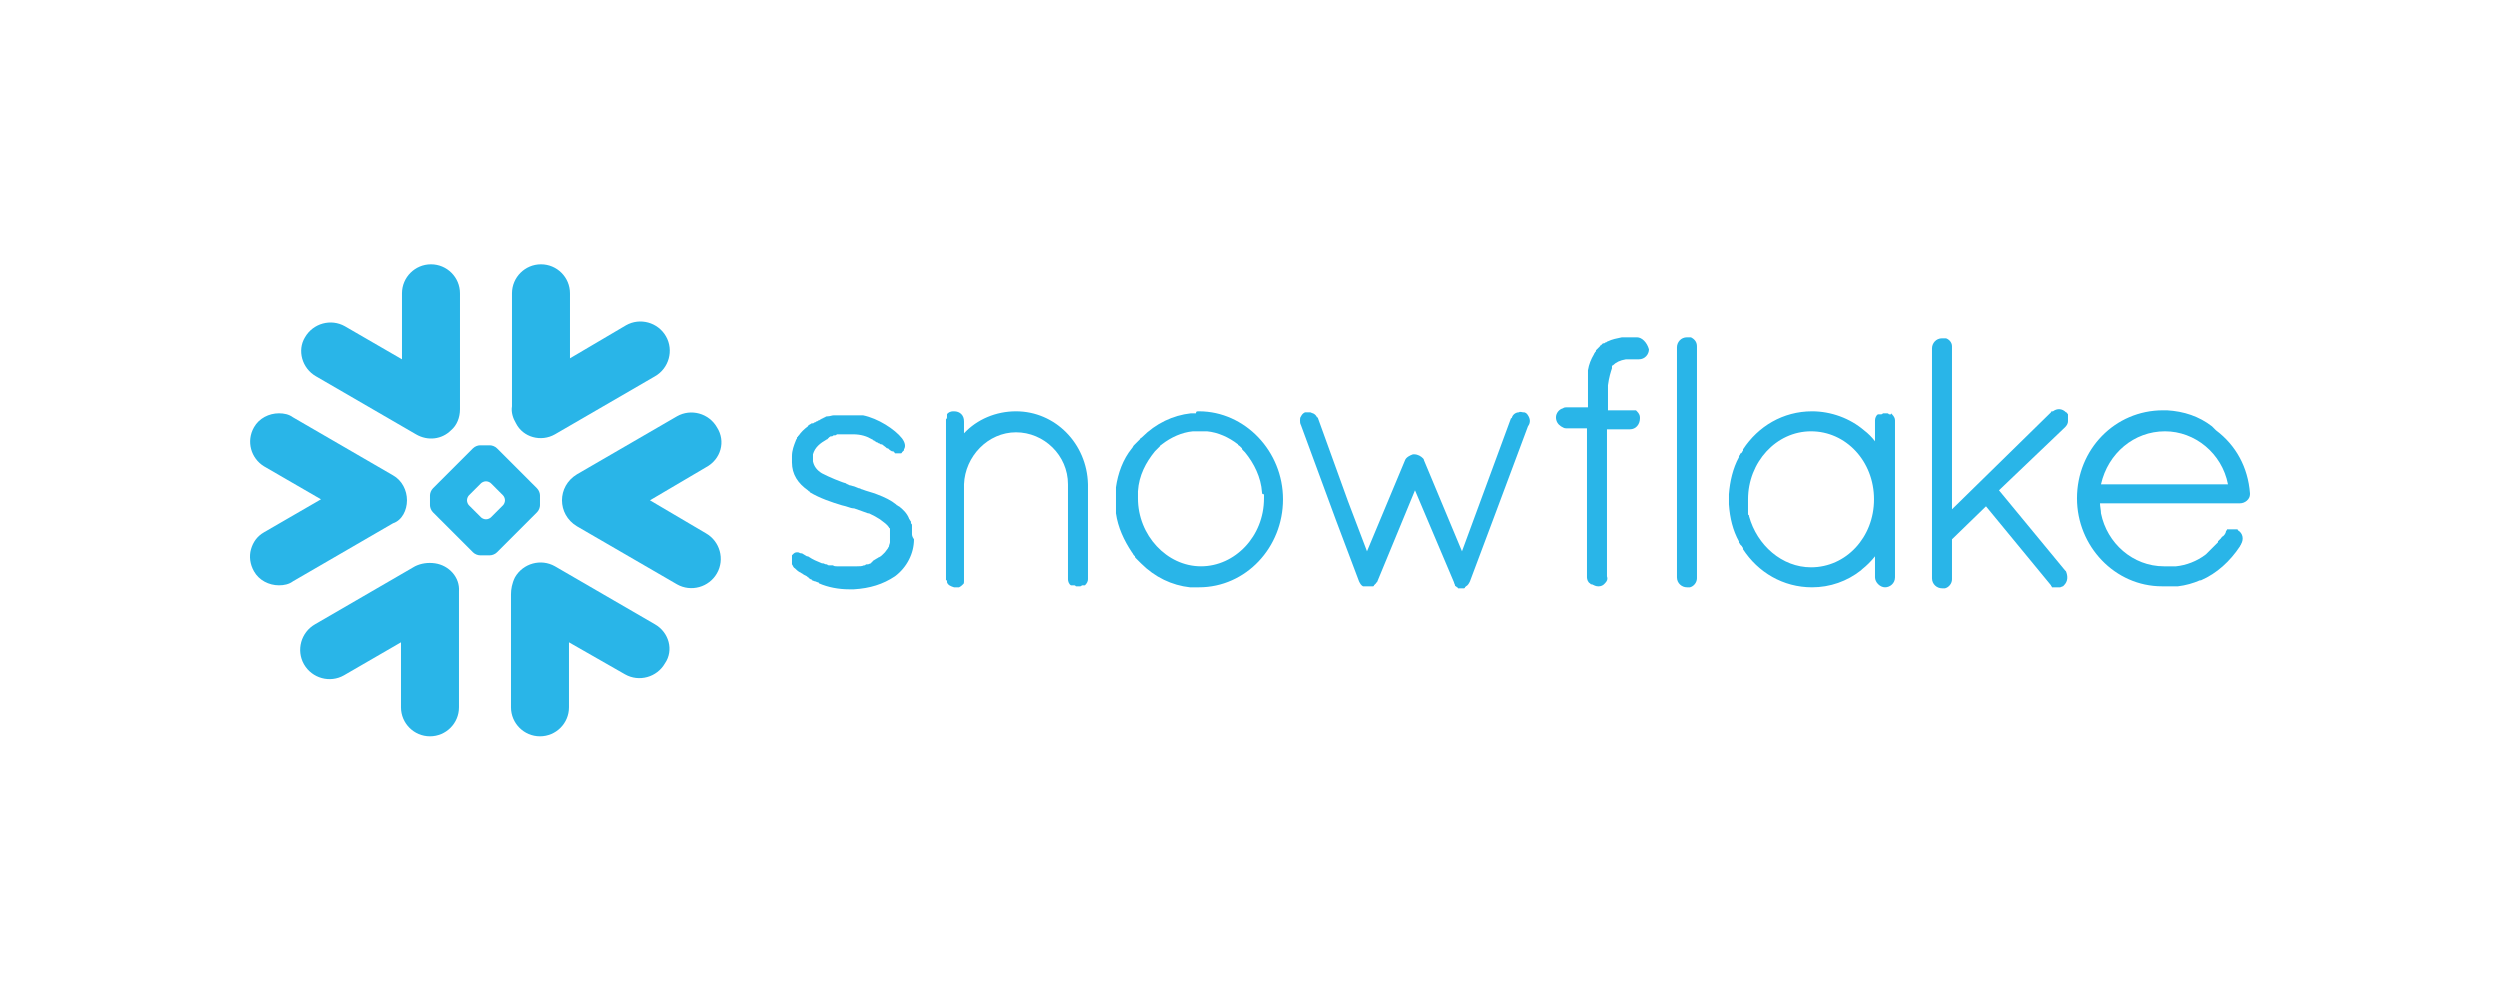 <?xml version="1.0" encoding="utf-8"?>
<!-- Generator: Adobe Illustrator 27.8.1, SVG Export Plug-In . SVG Version: 6.00 Build 0)  -->
<svg version="1.0" id="Layer_1" xmlns="http://www.w3.org/2000/svg" xmlns:xlink="http://www.w3.org/1999/xlink" x="0px" y="0px"
	 viewBox="0 0 250 100" style="enable-background:new 0 0 250 100;" xml:space="preserve">
<style type="text/css">
	.st0{fill:#53565C;}
	.st1{fill:#04994A;}
	.st2{fill:#00B2A9;}
	.st3{fill:#7099A6;}
	.st4{fill:#EB912C;}
	.st5{fill:#59879B;}
	.st6{fill-rule:evenodd;clip-rule:evenodd;fill:#1F447E;}
	.st7{fill:#E8762C;}
	.st8{fill:#5B6591;}
	.st9{fill:#C72035;}
	.st10{fill:#1F447E;}
	.st11{fill-rule:evenodd;clip-rule:evenodd;fill:url(#Rectangle_00000080890632321870707280000015830486892695033481_);}
	.st12{fill-rule:evenodd;clip-rule:evenodd;}
	.st13{fill-rule:evenodd;clip-rule:evenodd;fill:url(#path-3_00000042696686341590801950000015142026330129047470_);}
	.st14{fill-rule:evenodd;clip-rule:evenodd;fill:url(#Combined-Shape_00000047759183536265482270000002812940725514286476_);}
	.st15{fill:#0089BB;}
	.st16{fill:#0189BB;}
	.st17{fill:#0088BB;}
	.st18{fill:#019EC7;}
	.st19{fill:#68C6DE;}
	.st20{fill:#02B0D1;}
	.st21{fill:#5DC2DC;}
	.st22{fill:#84CFE4;}
	.st23{fill:#95D5E7;}
	.st24{fill:#A7DCEB;}
	.st25{fill:#32B8D6;}
	.st26{fill:#0089D6;}
	.st27{fill:#252F3E;}
	.st28{fill-rule:evenodd;clip-rule:evenodd;fill:#FF9900;}
	.st29{fill:#0B2265;}
	.st30{fill:#07A0EF;}
	.st31{fill:#FBBA00;}
	.st32{fill:#7EB900;}
	.st33{fill:#EB5220;}
	.st34{fill:#737373;}
	.st35{fill:#29B5E8;}
	.st36{fill:#EA4335;}
	.st37{fill:#4285F4;}
	.st38{fill:#34A853;}
	.st39{fill:#FBBC05;}
	.st40{fill:#5F6368;}
</style>
<g id="Page-1">
	<g id="Group_00000038375205045872466940000002200872719908630955_" transform="translate(-0.002, 0.531)">
		<path id="Path" class="st35" d="M65.5,61.9l-10-5.8c-1.4-0.8-3.2-0.3-4,1.1c-0.3,0.6-0.4,1.2-0.4,1.7v11.3c0,1.6,1.3,2.9,2.9,2.9
			c1.6,0,2.9-1.3,2.9-2.9v-6.5l5.6,3.2c1.4,0.8,3.2,0.3,4-1.1C67.4,64.5,66.9,62.7,65.5,61.9"/>
		<path id="Path2" class="st35" d="M40.7,49.5c0-1-0.5-2-1.4-2.5l-10-5.8c-0.4-0.3-0.9-0.4-1.4-0.4c-1,0-2,0.5-2.5,1.4
			c-0.8,1.4-0.3,3.1,1,3.9l5.7,3.3l-5.7,3.3c-0.7,0.4-1.1,1-1.3,1.7c-0.2,0.7-0.1,1.5,0.3,2.2c0.5,0.9,1.5,1.4,2.5,1.4
			c0.5,0,1-0.1,1.4-0.4l10-5.8C40.2,51.5,40.7,50.5,40.7,49.5"/>
		<path id="Path3" class="st35" d="M31.6,37.1l10,5.8c1.2,0.7,2.6,0.5,3.5-0.4c0.6-0.5,0.9-1.3,0.9-2.1V28.8c0-1.6-1.3-2.9-2.9-2.9
			c-1.6,0-2.9,1.3-2.9,2.9v6.6l-5.7-3.3c-1.4-0.8-3.2-0.3-4,1.1C29.7,34.5,30.2,36.3,31.6,37.1"/>
		<path id="Combined-Shape_00000181078358176818531050000014713584540270530495_" class="st35" d="M54,50c0,0.2-0.1,0.5-0.3,0.7
			l-4,4c-0.2,0.2-0.5,0.3-0.7,0.3h-1c-0.2,0-0.5-0.1-0.7-0.3l-4-4c-0.2-0.2-0.3-0.5-0.3-0.7v-1c0-0.2,0.1-0.5,0.3-0.7l4-4
			c0.2-0.2,0.5-0.3,0.7-0.3h1c0.2,0,0.5,0.1,0.7,0.3l4,4c0.2,0.2,0.3,0.5,0.3,0.7V50z M50.5,49.5L50.5,49.5c0-0.2-0.1-0.4-0.2-0.5
			l-1.2-1.2c-0.1-0.1-0.3-0.2-0.5-0.2h0c-0.2,0-0.4,0.1-0.5,0.2l-1.2,1.2c-0.1,0.1-0.2,0.3-0.2,0.5v0c0,0.2,0.1,0.4,0.2,0.5l1.2,1.2
			c0.1,0.1,0.3,0.2,0.5,0.2h0c0.2,0,0.4-0.1,0.5-0.2l1.2-1.2C50.4,49.9,50.5,49.7,50.5,49.5z"/>
		<path id="Path4" class="st35" d="M55.5,42.9l10-5.8c1.4-0.8,1.9-2.6,1.1-4s-2.6-1.9-4-1.1L57,35.3v-6.5c0-1.6-1.3-2.9-2.9-2.9
			c-1.6,0-2.9,1.3-2.9,2.9v11.3c-0.1,0.6,0.1,1.2,0.4,1.7C52.3,43.2,54.1,43.7,55.5,42.9"/>
		<path id="Path5" class="st35" d="M43.5,55.8c-0.7-0.1-1.4,0-2,0.3l-10,5.8c-1.4,0.8-1.9,2.6-1.1,4c0.8,1.4,2.6,1.9,4,1.1l5.7-3.3
			v6.5c0,1.6,1.3,2.9,2.9,2.9c1.6,0,2.9-1.3,2.9-2.9V58.6C46,57.2,44.9,56,43.5,55.8"/>
		<path id="Path6" class="st35" d="M71.7,42.2c-0.8-1.4-2.6-1.9-4-1.1l-10,5.8c-1,0.6-1.5,1.6-1.5,2.6c0,1,0.5,2,1.5,2.6l10,5.8
			c1.4,0.8,3.2,0.3,4-1.1s0.3-3.2-1.1-4L65,49.5l5.6-3.3C72.1,45.4,72.6,43.6,71.7,42.2"/>
		<path id="Combined-Shape2" class="st35" d="M225,48.8L225,48.8v0.1c0,0.5-0.5,0.9-1,0.9h-14c0,0.3,0.1,0.7,0.1,1
			c0.6,3,3.2,5.3,6.3,5.3c0,0,0.2,0,0.4,0c0,0,0.1,0,0.1,0h0.3c0.1,0,0.1,0,0.2,0c0.1,0,0.1,0,0.2,0c0,0,0,0,0,0
			c1-0.1,2.1-0.5,3-1.2c0,0,0,0,0,0c0,0,0.1-0.1,0.1-0.1c0,0,0,0,0,0c0,0,0.1-0.1,0.1-0.1c0,0,0,0,0,0c0,0,0.1-0.1,0.1-0.1
			c0,0,0,0,0.1-0.1c0,0,0.1-0.1,0.1-0.1c0,0,0.1-0.1,0.1-0.1c0,0,0,0,0.1-0.1c0,0,0.1-0.1,0.1-0.1c0,0,0,0,0.1-0.1
			c0,0,0.1-0.1,0.1-0.1c0,0,0,0,0,0c0,0,0.1-0.1,0.1-0.1c0,0,0,0,0,0c0,0,0.1-0.1,0.1-0.1c0,0,0,0,0-0.1c0,0,0.1-0.1,0.1-0.1
			c0,0,0,0,0.1-0.1c0,0,0.1-0.1,0.1-0.1c0,0,0-0.1,0.1-0.1c0,0,0-0.1,0.1-0.1c0,0,0.1-0.1,0.1-0.1c0,0,0,0,0,0
			c0.1-0.1,0.2-0.3,0.2-0.4c0,0,0,0,0,0c0,0,0-0.1,0.1-0.1c0,0,0,0,0,0c0,0,0,0,0-0.1c0,0,0,0,0,0c0,0,0,0,0,0c0,0,0,0,0,0
			c0,0,0,0,0.1,0c0,0,0,0,0.1,0c0,0,0,0,0.1,0s0,0,0,0c0,0,0,0,0.1,0c0,0,0,0,0,0c0.1,0,0.2,0,0.2,0c0.1,0,0.2,0,0.3,0c0,0,0,0,0,0
			c0,0,0.1,0,0.1,0c0,0,0,0,0,0c0,0,0.1,0,0.1,0.1l0,0c0.5,0.3,0.6,0.9,0.3,1.4l0,0c0,0.1-0.1,0.1-0.1,0.2c0,0,0,0,0,0
			c-1,1.5-2.3,2.7-3.9,3.4c0,0-0.1,0-0.1,0c0,0,0,0,0,0c-0.7,0.3-1.4,0.5-2.2,0.6c0,0,0,0-0.1,0c-0.1,0-0.1,0-0.2,0c0,0-0.1,0-0.1,0
			c0,0-0.1,0-0.1,0c-0.1,0-0.2,0-0.3,0c0,0-0.4,0-0.6,0c-0.1,0-0.2,0-0.2,0c-4.7,0-8.5-4-8.5-8.8c0-4.9,3.8-8.8,8.6-8.8
			c0.1,0,0.3,0,0.4,0c1.7,0.1,3.2,0.6,4.5,1.6c0,0,0,0,0,0c0.1,0.1,0.1,0.1,0.2,0.2c0,0,0.1,0.1,0.1,0.1c0,0,0.1,0.1,0.1,0.1
			C223.6,44,224.8,46.2,225,48.8L225,48.8z M210.1,47.9h12.7c-0.6-3.1-3.3-5.3-6.3-5.3C213.4,42.6,210.8,44.8,210.1,47.9z"/>
		<path id="Combined-Shape3" class="st35" d="M189.2,40.9c0.2,0.2,0.3,0.4,0.3,0.6c0,0,0,0.1,0,0.1v15.6c0,0.6-0.5,1-1,1s-1-0.5-1-1
			v-2.1c-0.4,0.5-0.8,0.9-1.3,1.3c0,0,0,0,0,0c0,0-0.1,0.1-0.1,0.1c-1.4,1.1-3.1,1.7-4.9,1.7c-2.9,0-5.4-1.5-6.9-3.8c0,0,0,0,0-0.1
			c0-0.1-0.1-0.1-0.1-0.2c0,0-0.1-0.1-0.1-0.1s-0.1-0.1-0.1-0.1c0-0.1-0.1-0.1-0.1-0.2c0,0,0-0.1,0-0.1c-0.6-1.1-0.9-2.3-1-3.7
			c0-0.1,0-0.3,0-0.5s0-0.3,0-0.5c0.1-1.3,0.4-2.6,1-3.7c0,0,0,0,0-0.1c0-0.1,0.1-0.1,0.1-0.2c0-0.1,0.1-0.1,0.1-0.1
			c0,0,0.1-0.1,0.1-0.1c0-0.1,0.1-0.1,0.1-0.2c0,0,0,0,0-0.1c1.5-2.3,4-3.8,6.9-3.8c1.9,0,3.8,0.7,5.2,1.9c0.4,0.3,0.8,0.7,1.1,1.1
			v-2c0,0,0-0.1,0-0.1c0-0.2,0.1-0.5,0.3-0.6c0,0,0,0,0,0c0,0,0,0,0.1,0c0,0,0,0,0,0c0,0,0,0,0,0c0,0,0,0,0,0c0,0,0,0,0,0
			c0,0,0,0,0.1,0c0,0,0,0,0,0c0,0,0.1,0,0.1,0c0,0,0,0,0,0c0.1,0,0.1,0,0.2-0.1c0,0,0,0,0,0c0,0,0.1,0,0.1,0c0,0,0.1,0,0.1,0
			c0,0,0.1,0,0.1,0c0,0,0.1,0,0.1,0c0,0,0,0,0,0c0.1,0,0.1,0,0.2,0.1h0c0,0,0.1,0,0.1,0c0,0,0,0,0,0c0,0,0,0,0.1,0c0,0,0,0,0,0
			c0,0,0,0,0,0C189.1,40.8,189.1,40.8,189.2,40.9C189.1,40.8,189.1,40.8,189.2,40.9C189.1,40.8,189.2,40.8,189.2,40.9
			C189.2,40.9,189.2,40.9,189.2,40.9z M181.1,56.2c3.5,0,6.3-3,6.3-6.8c0-3.8-2.8-6.8-6.3-6.8c-3.5,0-6.3,3.1-6.3,6.8
			c0,0.1,0,0.2,0,0.3c0,0.1,0,0.1,0,0.1c0,0.1,0,0.1,0,0.2c0,0.1,0,0.1,0,0.2c0,0.1,0,0.1,0,0.2c0,0,0,0.1,0,0.1c0,0.1,0,0.1,0,0.2
			c0,0,0,0.1,0,0.1c0,0.1,0,0.2,0.1,0.2c0,0,0,0,0,0.1C175.7,54,178.2,56.2,181.1,56.2z"/>
		<path id="Path7" class="st35" d="M163.7,33.2h-0.3c0,0-0.1,0-0.1,0c0,0-0.1,0-0.1,0c-0.1,0-0.2,0-0.3,0c0,0,0,0-0.1,0
			c-0.1,0-0.2,0-0.2,0c0,0,0,0,0,0c-0.1,0-0.2,0-0.2,0c0,0,0,0,0,0c-0.1,0-0.2,0-0.2,0c0,0,0,0,0,0c-0.5,0.1-1,0.2-1.4,0.4
			c0,0,0,0,0,0c-0.1,0-0.1,0.1-0.2,0.1c0,0,0,0,0,0c-0.1,0-0.1,0.1-0.2,0.1c0,0,0,0-0.1,0c0,0-0.1,0.1-0.1,0.1c0,0-0.1,0.1-0.1,0.1
			c0,0-0.1,0-0.1,0.1c0,0-0.1,0.1-0.1,0.1c0,0,0,0,0,0c-0.1,0.1-0.1,0.1-0.2,0.2c0,0,0,0,0,0c0,0-0.1,0.1-0.1,0.1c0,0,0,0,0,0.1
			c0,0-0.1,0.1-0.1,0.1c0,0,0,0,0,0c0,0.1-0.1,0.1-0.1,0.2c0,0,0,0,0,0c-0.3,0.5-0.5,1-0.6,1.6c0,0,0,0,0,0c0,0.1,0,0.2,0,0.3
			c0,0,0,0.1,0,0.1c0,0.1,0,0.1,0,0.2c0,0,0,0.1,0,0.1c0,0.1,0,0.1,0,0.2s0,0.1,0,0.2c0,0,0,0.1,0,0.1c0,0.1,0,0.2,0,0.3
			c0,0,0,0,0,0.1c0,0.1,0,0.2,0,0.4v1.7h-2.1c-0.1,0-0.3,0-0.4,0.1c-0.4,0.1-0.7,0.5-0.7,0.9c0,0.4,0.2,0.7,0.5,0.9
			c0.2,0.1,0.3,0.2,0.5,0.2h0v0h2.1v14.8c0,0,0,0,0,0.1c0,0,0,0,0,0c0,0.2,0.1,0.5,0.3,0.6l0,0c0,0,0,0,0.1,0.1c0,0,0,0,0,0
			c0,0,0,0,0.1,0c0,0,0,0,0,0c0,0,0,0,0,0c0.2,0.1,0.4,0.2,0.6,0.2c0,0,0.1,0,0.1,0c0.2,0,0.4-0.1,0.5-0.2l0,0c0,0,0,0,0.1-0.1
			c0,0,0,0,0,0c0,0,0,0,0,0c0.2-0.2,0.3-0.4,0.2-0.7V42.4h2.3v0h0c0.6,0,1-0.5,1-1.1c0,0,0,0,0,0c0,0,0,0,0-0.1c0,0,0,0,0,0
			c0-0.2-0.1-0.4-0.3-0.6c0,0,0,0,0,0c0,0,0,0,0,0c0,0,0,0-0.1-0.1c0,0,0,0,0,0c0,0,0,0,0,0c0,0,0,0,0,0c0,0,0,0,0,0c0,0,0,0-0.1,0
			c0,0,0,0,0,0c0,0-0.1,0-0.1,0c0,0,0,0,0,0c0,0-0.1,0-0.1,0c0,0,0,0,0,0c0,0,0,0-0.1,0c0,0,0,0,0,0c0,0,0,0-0.1,0c0,0,0,0,0,0
			s0,0,0,0c0,0,0,0,0,0h-2.3v-1.7c0,0,0,0,0,0c0-0.1,0-0.2,0-0.3c0,0,0,0,0-0.1c0-0.1,0-0.1,0-0.2c0,0,0,0,0,0c0-0.1,0-0.2,0-0.2
			c0.1-0.8,0.3-1.4,0.4-1.7c0,0,0,0,0,0c0,0,0,0,0-0.1c0,0,0,0,0-0.1c0,0,0,0,0,0c0,0,0-0.1,0.1-0.1c0.3-0.3,0.7-0.5,1.3-0.6
			c0,0,0,0,0,0c0,0,0.1,0,0.1,0c0,0,0,0,0.1,0c0,0,0.1,0,0.1,0c0,0,0,0,0.1,0c0,0,0.1,0,0.1,0s0.1,0,0.1,0s0.1,0,0.1,0
			c0,0,0.1,0,0.1,0h0c0,0,0.1,0,0.1,0c0,0,0.1,0,0.1,0h0.3c0.6,0,1-0.5,1-1C164.7,33.7,164.2,33.2,163.7,33.2"/>
		<path id="Path8" class="st35" d="M169.1,33.2C169.1,33.2,169.1,33.2,169.1,33.2C169.1,33.2,169.1,33.2,169.1,33.2
			c-0.1,0-0.1,0-0.1,0c0,0,0,0-0.1,0s0,0,0,0c0,0,0,0-0.1,0c0,0,0,0,0,0c0,0-0.1,0-0.1,0c-0.6,0-1,0.5-1,1v23c0,0.6,0.5,1,1,1
			c0,0,0.1,0,0.1,0c0,0,0,0,0,0c0,0,0.1,0,0.1,0c0,0,0,0,0,0c0,0,0.1,0,0.1,0c0,0,0,0,0,0c0.4-0.1,0.7-0.5,0.7-0.9c0,0,0-0.1,0-0.1
			v-23c0,0,0-0.1,0-0.1C169.7,33.7,169.5,33.4,169.1,33.2"/>
		<path id="Path9" class="st35" d="M91.2,52.8c0-0.1,0-0.1,0-0.2c0,0,0-0.1,0-0.1c0,0,0-0.1,0-0.1c0,0,0-0.1,0-0.1c0,0,0-0.1,0-0.1
			c0-0.1,0-0.1,0-0.1c0,0,0-0.1,0-0.1c0-0.1,0-0.1-0.1-0.2c0,0,0,0,0-0.1c0-0.1,0-0.1-0.1-0.2c0,0,0,0,0,0c0-0.1-0.1-0.1-0.1-0.2
			c0,0,0,0,0,0c-0.2-0.5-0.6-0.9-1-1.2c0,0,0,0,0,0c-0.1,0-0.1-0.1-0.2-0.1c0,0,0,0,0,0c0,0,0,0,0,0c0,0-0.1-0.1-0.1-0.1
			c-0.5-0.4-1.1-0.7-1.9-1c0,0,0,0,0,0c0,0,0,0,0,0c-0.5-0.2-1-0.3-1.5-0.5c0,0,0,0,0,0c0,0,0,0,0,0c0,0,0,0,0,0c0,0-0.1,0-0.2-0.1
			c0,0-0.1,0-0.1,0c-0.2-0.1-0.3-0.1-0.5-0.2c-0.1,0-0.3-0.1-0.4-0.1c0,0-0.1,0-0.2-0.1c0,0,0,0,0,0c-0.1,0-0.1,0-0.2-0.1
			c-0.4-0.1-0.8-0.3-1.1-0.4c-0.5-0.2-0.9-0.4-1.3-0.6c0,0,0,0,0,0c-0.5-0.3-0.8-0.7-0.9-1.2l0,0c0,0,0-0.1,0-0.1c0,0,0,0,0,0
			c0,0,0-0.1,0-0.1c0-0.1,0-0.1,0-0.2c0,0,0,0,0,0c0,0,0-0.1,0-0.1c0,0,0,0,0,0c0,0,0-0.1,0-0.1c0,0,0,0,0,0c0-0.1,0-0.1,0-0.1
			c0,0,0,0,0,0c0.2-0.7,0.7-1.1,1.4-1.5c0,0,0.1,0,0.1-0.1c0,0,0.1,0,0.1-0.1c0.1,0,0.1-0.1,0.2-0.1c0,0,0.1,0,0.1,0
			c0.1,0,0.1-0.1,0.2-0.1c0,0,0.1,0,0.1,0c0.1,0,0.1,0,0.2-0.1c0,0,0.1,0,0.1,0c0.1,0,0.1,0,0.2,0c0,0,0.1,0,0.1,0
			c0.1,0,0.1,0,0.2,0c0,0,0.1,0,0.1,0c0.1,0,0.1,0,0.2,0c0,0,0,0,0.1,0c0.1,0,0.2,0,0.3,0c0.1,0,0.2,0,0.3,0c0,0,0,0,0,0
			c0.8,0,1.4,0.2,1.9,0.5c0,0,0.1,0,0.1,0.1c0,0,0,0,0.1,0c0,0,0.1,0.1,0.1,0.1c0,0,0,0,0,0c0.1,0,0.1,0.1,0.2,0.1c0,0,0,0,0,0
			c0.1,0,0.1,0.1,0.2,0.1c0,0,0,0,0,0c0.1,0,0.1,0.1,0.2,0.1c0,0,0,0,0.1,0c0.1,0.1,0.3,0.2,0.5,0.4c0,0,0,0,0.1,0
			c0.1,0.1,0.2,0.2,0.4,0.3c0,0,0,0,0.1,0c0,0,0,0,0,0c0,0,0,0,0,0c0,0,0.1,0,0.1,0.1c0,0,0,0,0,0c0,0,0.1,0,0.1,0.1c0,0,0,0,0,0
			c0,0,0.1,0,0.1,0c0,0,0,0,0,0c0,0,0.1,0,0.1,0c0,0,0,0,0,0c0.1,0,0.2,0,0.3,0c0,0,0,0,0,0c0,0,0,0,0.1,0c0,0,0,0,0,0c0,0,0,0,0,0
			c0,0,0.1,0,0.1-0.1c0,0,0,0,0,0c0,0,0.1-0.1,0.1-0.1c0,0,0,0,0,0c0,0,0.1-0.1,0.1-0.1c0,0,0,0,0-0.1c0,0,0,0,0,0
			c0.2-0.3,0.1-0.7-0.2-1.1c0,0,0,0,0,0c0,0,0,0,0,0c-0.7-0.9-2.4-2-3.9-2.3c0,0,0,0,0,0c-0.1,0-0.1,0-0.2,0c0,0,0,0-0.1,0
			c-0.1,0-0.1,0-0.2,0c0,0,0,0-0.1,0c-0.1,0-0.1,0-0.2,0c0,0,0,0-0.1,0c-0.1,0-0.1,0-0.2,0c-0.1,0-0.2,0-0.3,0c-0.1,0-0.1,0-0.2,0
			c0,0-0.1,0-0.1,0c-0.1,0-0.2,0-0.2,0c0,0,0,0-0.1,0c-0.1,0-0.2,0-0.3,0c0,0,0,0,0,0c-0.1,0-0.2,0-0.3,0c0,0,0,0,0,0
			c-0.1,0-0.2,0-0.3,0c0,0,0,0,0,0c-0.2,0-0.4,0.1-0.6,0.1c0,0,0,0,0,0c-0.1,0-0.2,0-0.3,0.1c-0.1,0-0.2,0.1-0.2,0.1c0,0,0,0,0,0
			c-0.1,0-0.2,0.1-0.2,0.1c0,0,0,0,0,0c-0.1,0-0.1,0.1-0.2,0.1c0,0,0,0,0,0c-0.1,0-0.1,0.1-0.2,0.1c0,0,0,0,0,0
			c-0.1,0-0.1,0.1-0.2,0.1c0,0,0,0,0,0c-0.1,0-0.1,0.1-0.2,0.1c0,0,0,0-0.1,0c-0.1,0-0.1,0.1-0.2,0.1c-0.1,0.1-0.2,0.1-0.2,0.2
			c0,0,0,0,0,0c-0.4,0.3-0.7,0.6-0.9,0.9c0,0,0,0,0,0c0,0-0.1,0.1-0.1,0.1c0,0,0,0.1-0.1,0.1c0,0,0,0.1,0,0.1c0,0.1-0.1,0.1-0.1,0.2
			c0,0,0,0,0,0c-0.2,0.5-0.4,1-0.4,1.6c0,0,0,0,0,0c0,0.1,0,0.2,0,0.3c0,0.1,0,0.2,0,0.3c0,0,0,0,0,0c0,1.2,0.6,2.1,1.6,2.8
			c0,0,0,0,0,0c0,0,0.1,0.1,0.1,0.1c0,0,0.1,0,0.1,0.1c0,0,0,0,0,0c1,0.6,2.2,1,3.2,1.3c0.5,0.1,0.9,0.3,1.1,0.3c0,0,0.1,0,0.1,0
			c0.6,0.2,1.1,0.4,1.4,0.5c0,0,0.1,0,0.1,0c0,0,0,0,0,0c0.2,0.1,0.4,0.2,0.6,0.3c0.2,0.1,0.3,0.2,0.5,0.3c0.4,0.3,0.7,0.5,0.9,0.8
			c0,0,0,0,0,0c0,0,0,0.1,0.1,0.1c0,0,0,0,0,0c0,0,0,0,0,0.1c0,0,0,0,0,0.1c0,0,0,0,0,0.1c0,0,0,0.1,0,0.1c0,0,0,0,0,0
			c0,0,0,0.1,0,0.1c0,0,0,0,0,0c0,0,0,0.1,0,0.1c0,0,0,0,0,0c0,0,0,0.1,0,0.1c0,0,0,0,0,0c0,0.1,0,0.1,0,0.1c0,0.1,0,0.1,0,0.2
			c0,0,0,0,0,0.1c0,0.1,0,0.1,0,0.2c0,0,0,0,0,0.1c0,0.1-0.1,0.3-0.1,0.4c0,0,0,0,0,0c0,0.1-0.1,0.1-0.1,0.2c0,0,0,0,0,0
			c-0.1,0.1-0.2,0.3-0.3,0.4c-0.1,0.1-0.1,0.1-0.2,0.2c0,0,0,0,0,0c-0.1,0.1-0.2,0.2-0.4,0.3c0,0,0,0,0,0c-0.1,0-0.1,0.1-0.2,0.1
			c0,0,0,0,0,0c-0.1,0.1-0.2,0.1-0.3,0.2c0,0-0.1,0-0.1,0.1c0,0-0.1,0-0.1,0.1c0,0-0.1,0-0.1,0.1c-0.1,0-0.2,0.1-0.3,0.1
			c0,0,0,0-0.1,0c-0.1,0-0.1,0-0.2,0.1c0,0,0,0-0.1,0c-0.2,0.1-0.4,0.1-0.7,0.1c0,0,0,0,0,0c-0.1,0-0.2,0-0.3,0c0,0-0.1,0-0.1,0
			c0,0-0.1,0-0.1,0c-0.1,0-0.2,0-0.2,0c-0.2,0-0.3,0-0.5,0c-0.1,0-0.1,0-0.2,0c-0.1,0-0.2,0-0.2,0c-0.1,0-0.1,0-0.2,0
			c-0.1,0-0.1,0-0.2,0c-0.1,0-0.3,0-0.4-0.1c-0.1,0-0.1,0-0.2,0c-0.1,0-0.1,0-0.2,0c-0.1,0-0.1,0-0.2-0.1c0,0-0.1,0-0.1,0
			c-0.1,0-0.2-0.1-0.3-0.1c0,0-0.1,0-0.1,0c-0.2-0.1-0.5-0.2-0.7-0.3c0,0,0,0,0,0c-0.2-0.1-0.4-0.2-0.7-0.4c0,0,0,0-0.1,0
			c-0.2-0.1-0.3-0.2-0.5-0.3c0,0,0,0,0,0c0,0,0,0,0,0c0,0-0.1,0-0.1,0c0,0,0,0,0,0c-0.1,0-0.2-0.1-0.3-0.1c0,0-0.1,0-0.1,0
			c0,0,0,0,0,0c-0.2,0-0.3,0.1-0.4,0.2c0,0-0.1,0.1-0.1,0.1c0,0,0,0,0,0c0,0,0,0,0,0.1c0,0,0,0,0,0c0,0,0,0,0,0.1c0,0,0,0,0,0
			c0,0,0,0,0,0.1c0,0,0,0,0,0c0,0,0,0,0,0.1c0,0,0,0,0,0c0,0,0,0,0,0.1c0,0,0,0,0,0c0,0,0,0.1,0,0.1c0,0,0,0,0,0c0,0,0,0.1,0,0.1
			c0,0,0,0,0,0c0,0,0,0.1,0,0.1c0,0,0,0,0,0c0,0,0,0,0,0.1c0,0,0,0,0,0c0.1,0.1,0.1,0.3,0.3,0.4c0.1,0.1,0.3,0.3,0.5,0.4
			c0,0,0,0,0,0c0.1,0,0.1,0.1,0.2,0.1c0,0,0,0,0,0c0.1,0.1,0.3,0.2,0.5,0.3c0,0,0.1,0.1,0.1,0.1c0,0,0.1,0,0.1,0.1
			c0.1,0,0.1,0.1,0.2,0.1c0,0,0.1,0,0.1,0.1c0.1,0,0.2,0.1,0.3,0.1c0,0,0,0,0,0c0.1,0,0.2,0.1,0.3,0.1c0,0,0.1,0,0.1,0.1
			c0,0,0,0,0,0c0.9,0.4,2,0.6,3,0.6c0.1,0,0.1,0,0.2,0h0c0,0,0.1,0,0.1,0c0.1,0,0.2,0,0.2,0c0,0,0,0,0,0c1.6-0.1,2.9-0.5,4.1-1.3
			c0,0,0,0,0,0c1.2-0.9,1.9-2.3,1.9-3.7C91.2,53.1,91.2,53,91.2,52.8C91.2,52.9,91.2,52.8,91.2,52.8"/>
		<path id="Path10" class="st35" d="M101.6,40.6C101.6,40.6,101.5,40.6,101.6,40.6c-2,0-3.9,0.8-5.2,2.2v-1.2c0-0.6-0.4-1-1-1
			c0,0-0.1,0-0.1,0c-0.2,0-0.5,0.1-0.6,0.3c0,0,0,0,0,0c0,0,0,0,0,0.1c0,0,0,0,0,0c0,0,0,0,0,0c0,0,0,0,0,0c0,0,0,0,0,0
			c0,0,0,0,0,0.1c0,0,0,0,0,0c0,0,0,0.1,0,0.1c0,0.1,0,0.1-0.1,0.2c0,0,0,0,0,0c0,0,0,0.1,0,0.1c0,0,0,0.1,0,0.1v15.8l0,0.1l0.1,0
			c0,0,0,0.1,0,0.1c0,0,0,0,0,0c0,0,0,0,0,0.1c0.1,0.3,0.4,0.4,0.7,0.5l0,0h0.2c0,0,0.1,0,0.1,0c0,0,0.1,0,0.1,0c0,0,0,0,0,0
			c0,0,0.1,0,0.1,0c0,0,0,0,0,0c0.2-0.1,0.3-0.2,0.4-0.3c0,0,0,0,0,0c0.1-0.1,0.1-0.1,0.1-0.3c0,0,0,0,0,0c0,0,0,0,0,0
			c0-0.1,0-0.1,0-0.2l0,0v-9.5c0.1-2.8,2.4-5.2,5.2-5.2c0,0,0,0,0,0c2.8,0,5.2,2.3,5.2,5.2v9.4c0,0,0,0.1,0,0.1
			c0,0.2,0.1,0.5,0.3,0.6c0,0,0,0,0,0c0,0,0,0,0.1,0c0,0,0,0,0,0c0,0,0,0,0,0c0,0,0,0,0,0c0,0,0,0,0,0c0,0,0,0,0.1,0c0,0,0,0,0,0
			c0,0,0,0,0.1,0h0c0.1,0,0.1,0,0.2,0.1c0,0,0,0,0,0c0,0,0.1,0,0.1,0c0,0,0.1,0,0.1,0c0,0,0.1,0,0.1,0c0,0,0.1,0,0.1,0c0,0,0,0,0,0
			c0.1,0,0.1,0,0.2-0.1c0,0,0.1,0,0.1,0c0,0,0,0,0,0c0,0,0,0,0.1,0c0,0,0,0,0,0c0,0,0,0,0,0c0,0,0,0,0,0c0,0,0,0,0,0c0,0,0,0,0.1,0
			c0,0,0,0,0,0c0.2-0.2,0.3-0.4,0.3-0.6c0,0,0-0.1,0-0.1v-9.4C108.7,43.8,105.5,40.6,101.6,40.6"/>
		<path id="Combined-Shape4" class="st35" d="M119.9,40.6c4.6,0,8.4,4,8.4,8.8s-3.7,8.8-8.4,8.8c-0.1,0-0.3,0-0.4,0c0,0,0,0-0.1,0
			c-0.1,0-0.2,0-0.4,0c0,0,0,0,0,0c-1.8-0.2-3.5-1-4.9-2.4c-0.1-0.1-0.1-0.1-0.2-0.2c0,0,0,0,0,0c0,0-0.1-0.1-0.1-0.1
			c-0.1-0.1-0.1-0.1-0.2-0.2c-0.1-0.1-0.1-0.1-0.1-0.2c0,0-0.1-0.1-0.1-0.1c-0.1-0.1-0.1-0.2-0.2-0.3c0,0,0,0,0,0
			c-0.8-1.2-1.4-2.5-1.6-3.9c0-0.1,0-0.3,0-0.4c0,0,0,0,0,0c0-0.1,0-0.2,0-0.4c0,0,0-0.1,0-0.1c0-0.1,0-0.3,0-0.4s0-0.3,0-0.4
			c0,0,0-0.1,0-0.1c0-0.1,0-0.2,0-0.4c0,0,0,0,0,0c0-0.1,0-0.3,0-0.4c0.2-1.4,0.7-2.8,1.6-3.9c0,0,0,0,0,0c0.1-0.1,0.1-0.2,0.2-0.3
			c0,0,0.1-0.1,0.1-0.1c0.1-0.1,0.1-0.1,0.2-0.2c0.1-0.1,0.1-0.1,0.2-0.2c0,0,0.1-0.1,0.1-0.1c0,0,0,0,0,0c0-0.1,0.1-0.1,0.2-0.2
			c1.4-1.4,3.1-2.2,4.9-2.4c0,0,0,0,0,0c0.1,0,0.2,0,0.4,0c0,0,0,0,0.1,0C119.6,40.6,119.7,40.6,119.9,40.6z M126.2,48.7
			C126.2,48.7,126.2,48.7,126.2,48.7c-0.1-1.5-0.8-2.9-1.7-4c0,0-0.1-0.1-0.1-0.1c0,0-0.1-0.1-0.1-0.1c-0.1-0.1-0.1-0.1-0.1-0.2
			c0,0-0.1-0.1-0.1-0.1c0,0-0.1-0.1-0.1-0.1c-0.1-0.1-0.2-0.1-0.2-0.2c0,0,0,0,0,0c-0.9-0.7-2-1.2-3.1-1.3c0,0,0,0,0,0
			c-0.1,0-0.2,0-0.3,0c0,0,0,0-0.1,0c-0.1,0-0.2,0-0.3,0s-0.2,0-0.3,0c0,0,0,0-0.1,0c-0.1,0-0.2,0-0.3,0c0,0,0,0,0,0
			c-1.1,0.1-2.2,0.6-3.1,1.3c0,0,0,0,0,0c-0.1,0.1-0.2,0.1-0.2,0.2c0,0-0.1,0.1-0.1,0.1c0,0-0.1,0.1-0.1,0.1c0,0-0.1,0.1-0.1,0.1
			c0,0-0.1,0.1-0.1,0.1c0,0-0.1,0.1-0.1,0.1c-0.9,1.1-1.6,2.4-1.7,4c0,0,0,0,0,0c0,0.1,0,0.2,0,0.3c0,0,0,0,0,0.1c0,0.1,0,0.2,0,0.3
			c0,3.7,2.9,6.8,6.3,6.8s6.3-3,6.3-6.8c0-0.1,0-0.2,0-0.3c0,0,0,0,0-0.1C126.2,48.9,126.2,48.8,126.2,48.7z"/>
		<path id="Path11" class="st35" d="M152.8,41C152.8,41,152.8,41,152.8,41c-0.1-0.2-0.3-0.3-0.4-0.3c0,0,0,0,0,0c0,0,0,0-0.1,0
			c0,0,0,0,0,0c-0.1,0-0.3-0.1-0.4,0h0c-0.3,0-0.6,0.2-0.7,0.5c0,0,0,0,0,0c0,0,0,0.1-0.1,0.1l0,0v0l-4.9,13.3l-3.8-9.1
			c0-0.1-0.1-0.2-0.1-0.2c-0.2-0.2-0.5-0.4-0.9-0.4c-0.1,0-0.1,0-0.1,0c0,0,0,0,0,0c-0.3,0.1-0.7,0.3-0.8,0.6c0,0,0,0,0,0l-3.8,9.1
			l-1.9-5l-3-8.3c0,0,0-0.1-0.1-0.1c0,0,0,0,0,0c-0.1-0.2-0.2-0.3-0.4-0.4c0,0,0,0,0,0c-0.1,0-0.2-0.1-0.3-0.1c0,0,0,0,0,0
			c0,0-0.1,0-0.1,0h0c0,0,0,0,0,0c0,0,0,0-0.1,0c0,0,0,0,0,0c0,0,0,0-0.1,0c0,0,0,0,0,0c0,0,0,0-0.1,0c0,0,0,0,0,0c0,0,0,0-0.1,0
			c0,0,0,0,0,0c-0.2,0.1-0.3,0.2-0.4,0.4c0,0,0,0,0,0c0,0,0,0,0,0c-0.1,0.1-0.1,0.3-0.1,0.4c0,0.2,0,0.3,0.1,0.5l3.5,9.5l2.3,6.1
			c0,0,0,0,0,0c0.1,0.2,0.2,0.4,0.4,0.5c0,0,0,0,0,0c0,0,0,0,0,0c0,0,0,0,0,0c0,0,0,0,0,0c0,0,0,0,0,0c0,0,0.1,0,0.1,0c0,0,0,0,0,0
			c0,0,0,0,0.1,0c0,0,0,0,0,0c0.1,0,0.2,0,0.3,0c0,0,0.1,0,0.1,0c0,0,0.1,0,0.1,0c0,0,0,0,0,0c0,0,0.1,0,0.1,0c0,0,0,0,0,0
			c0,0,0,0,0.1,0c0,0,0,0,0.1,0c0,0,0,0,0,0c0,0,0.1,0,0.1-0.1c0,0,0,0,0,0c0,0,0.1-0.1,0.1-0.1c0,0,0,0,0,0c0,0,0.1-0.1,0.1-0.1
			c0,0,0-0.1,0.1-0.1l0,0l0,0l0,0l3.8-9.2l3.9,9.2c0,0.1,0.1,0.2,0.1,0.3c0,0,0,0,0,0c0,0,0,0.1,0.1,0.1c0,0,0,0,0,0
			c0,0,0,0,0.1,0.1c0,0,0,0,0,0c0,0,0.1,0,0.1,0.1c0,0,0,0,0,0c0,0,0.1,0,0.1,0c0,0,0,0,0,0c0,0,0.1,0,0.1,0c0,0,0.1,0,0.1,0h0.1
			c0.1,0,0.1,0,0.1,0c0,0,0,0,0,0c0,0,0.1,0,0.1,0c0,0,0,0,0,0c0,0,0.1,0,0.1-0.1c0,0,0,0,0,0c0,0,0.1-0.1,0.1-0.1
			c0.2-0.1,0.3-0.3,0.4-0.5v0l2.4-6.4l3.4-9.1C153.1,41.7,153,41.3,152.8,41C152.8,41,152.8,41,152.8,41"/>
		<path id="Path12" class="st35" d="M206.8,41.3C206.8,41.3,206.8,41.3,206.8,41.3C206.8,41.2,206.8,41.2,206.8,41.3
			c0-0.1,0-0.1,0-0.2c0,0,0,0,0,0c0,0,0,0,0-0.1c0,0,0,0,0,0c0,0,0-0.1,0-0.1c0,0,0,0,0,0c-0.1-0.1-0.1-0.2-0.2-0.2c0,0,0,0,0,0
			c0,0,0,0,0,0c-0.4-0.4-0.9-0.4-1.3-0.1c0,0,0,0,0,0c0,0,0,0-0.1,0c0,0-0.1,0-0.1,0.1c0,0,0,0,0,0l-9.9,9.7V34.2c0,0,0-0.1,0-0.1
			c0-0.4-0.3-0.7-0.6-0.8c0,0,0,0,0,0c0,0,0,0-0.1,0c0,0,0,0,0,0c0,0,0,0-0.1,0c0,0,0,0,0,0s0,0-0.1,0c0,0,0,0,0,0c0,0-0.1,0-0.1,0
			c-0.6,0-1,0.5-1,1v23c0,0.6,0.5,1,1,1c0,0,0.1,0,0.1,0c0,0,0,0,0,0c0,0,0.1,0,0.1,0c0,0,0,0,0,0c0,0,0.1,0,0.1,0c0,0,0,0,0,0
			c0.4-0.1,0.7-0.5,0.7-0.9c0,0,0-0.1,0-0.1v-3.9l3.4-3.3l6.5,7.9c0,0.1,0.1,0.1,0.1,0.2c0,0,0,0,0,0c0,0,0,0,0.1,0c0,0,0,0,0.1,0
			c0,0,0,0,0,0c0,0,0.1,0,0.1,0c0,0,0,0,0,0c0,0,0.1,0,0.1,0c0,0,0,0,0,0c0,0,0.1,0,0.1,0c0,0,0,0,0,0c0,0,0.1,0,0.1,0
			c0.1,0,0.1,0,0.2,0c0,0,0,0,0,0c0.1,0,0.2-0.1,0.3-0.1c0,0,0,0,0,0c0,0,0.1-0.1,0.1-0.1l0,0c0.4-0.4,0.4-0.9,0.2-1.4
			c0,0-0.1-0.1-0.1-0.1l-6.6-8l6.6-6.3c0.2-0.2,0.3-0.4,0.3-0.6c0,0,0,0,0,0c0,0,0,0,0-0.1c0,0,0,0,0,0S206.8,41.4,206.8,41.3
			C206.8,41.4,206.8,41.4,206.8,41.3C206.8,41.3,206.8,41.3,206.8,41.3"/>
	</g>
</g>
</svg>
